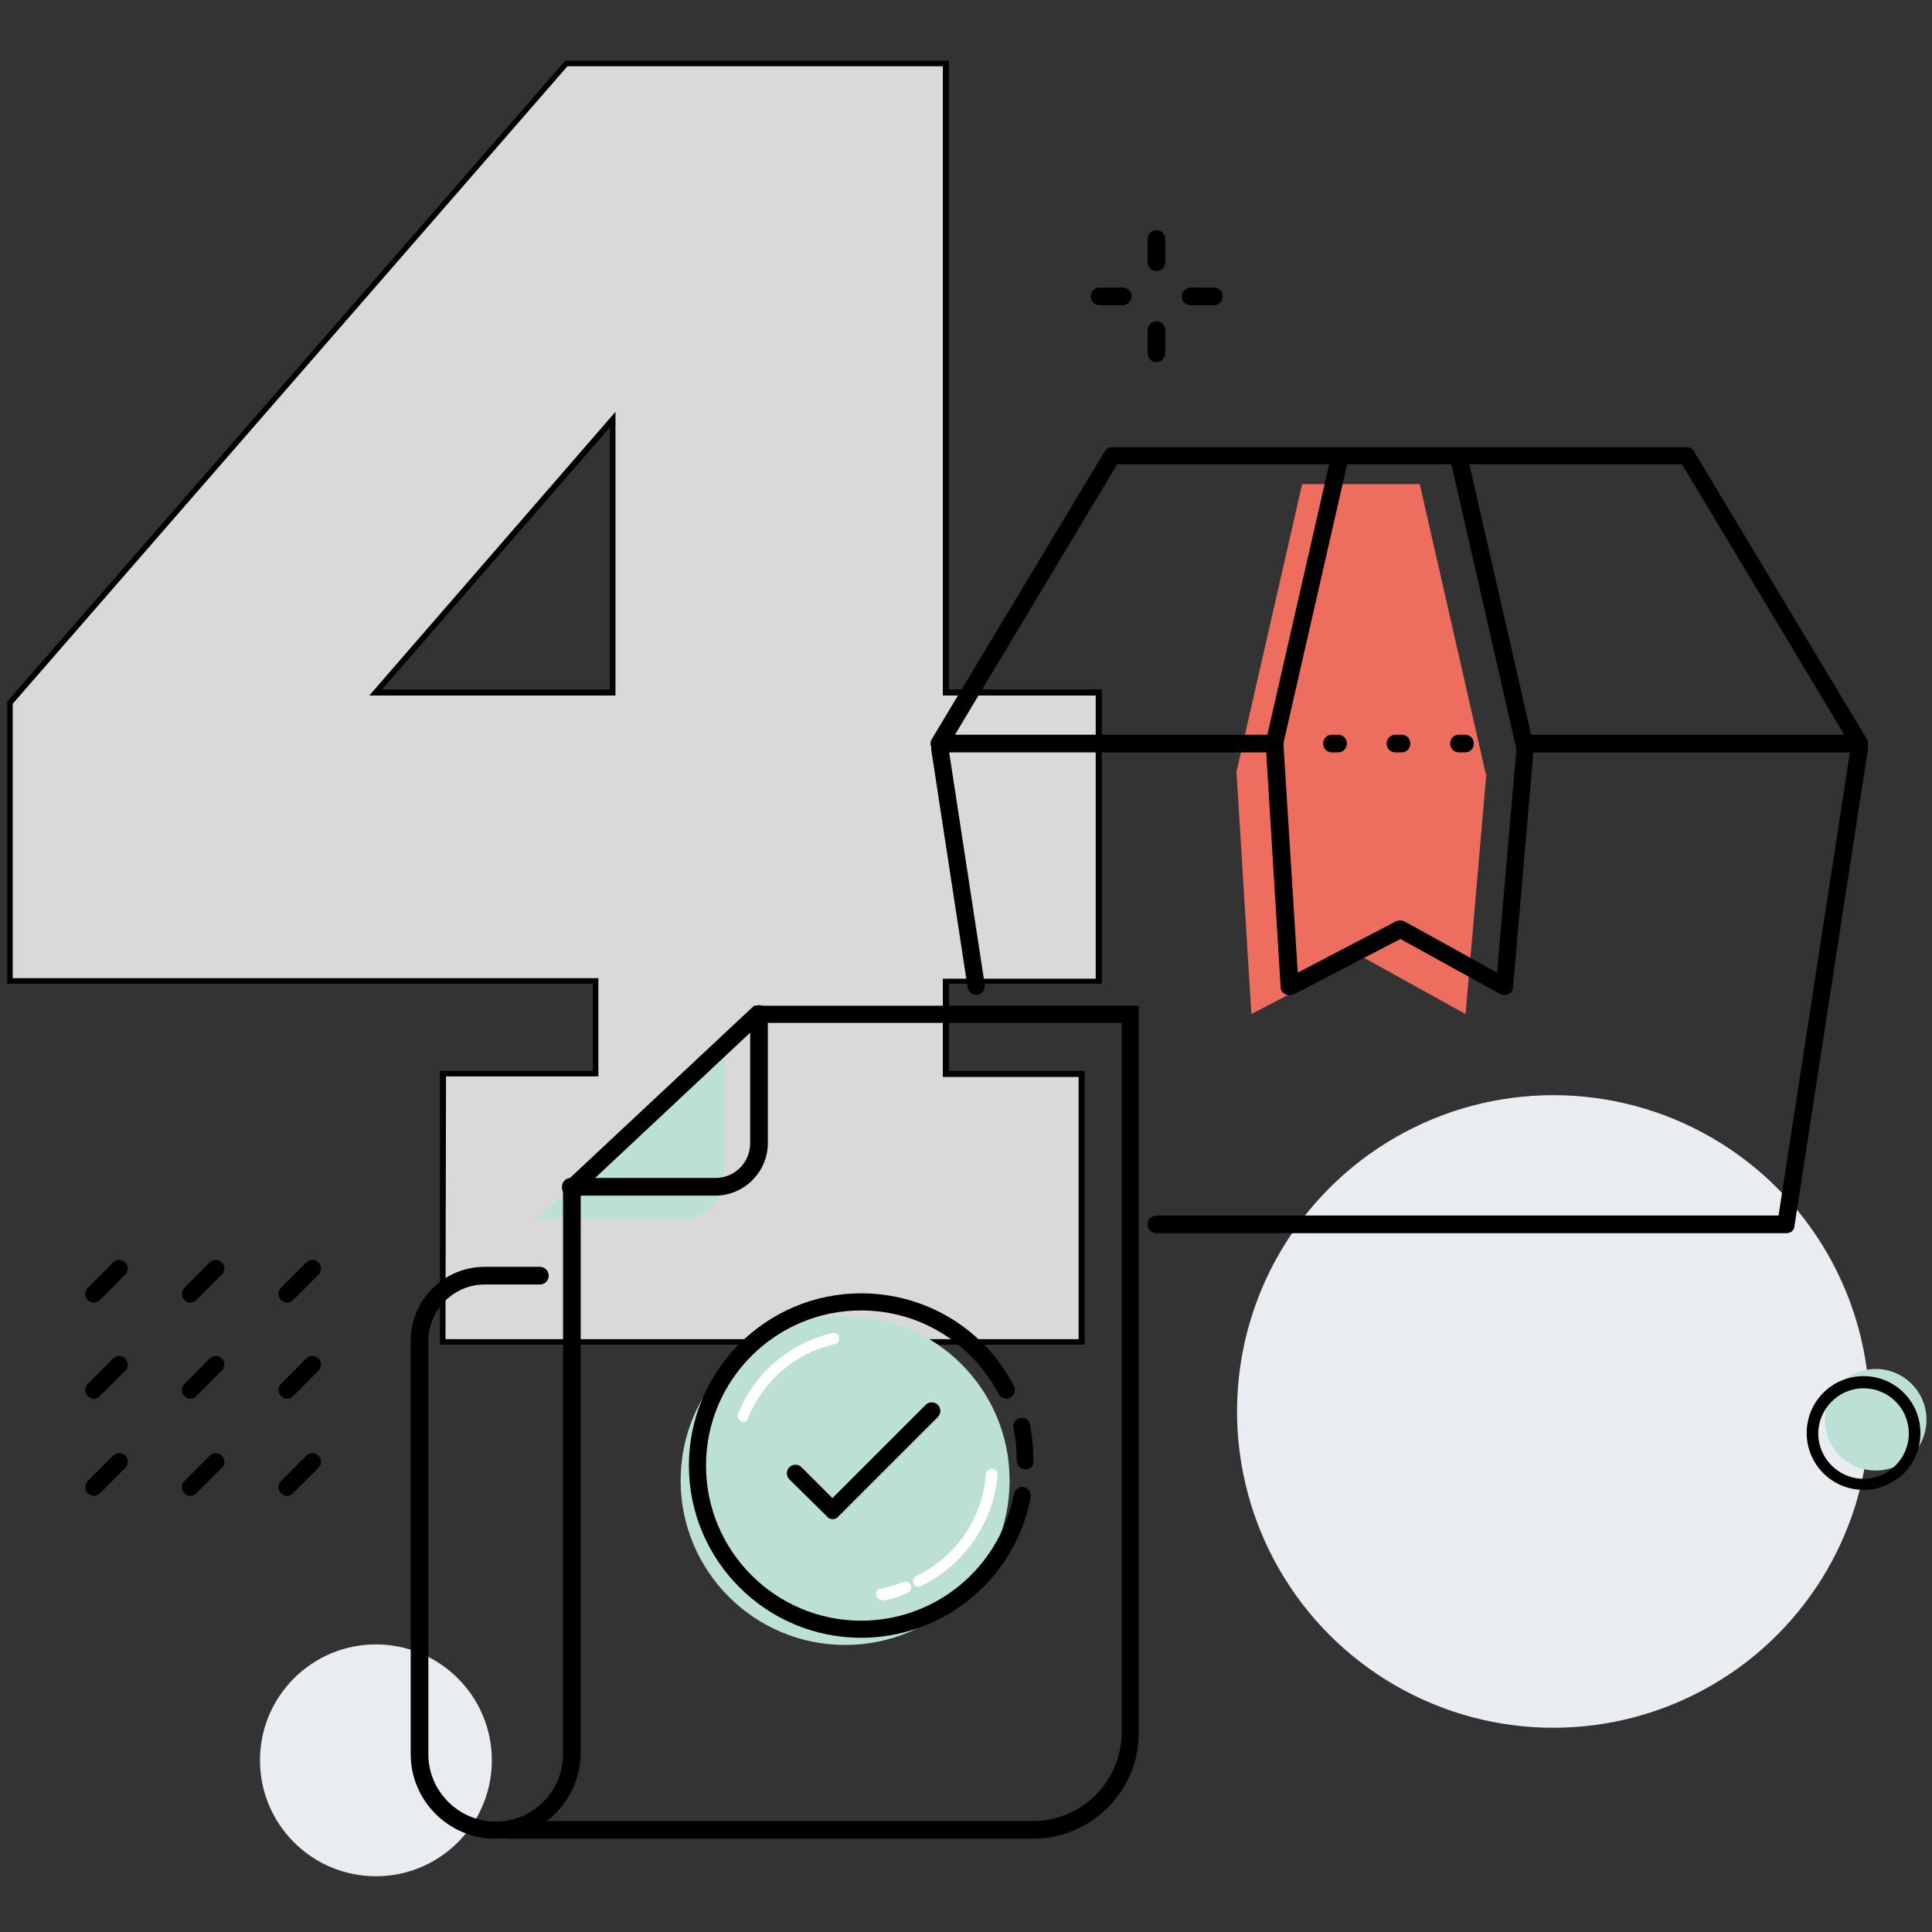 <?xml version="1.0" encoding="utf-8"?>
<!-- Generator: Adobe Illustrator 27.4.1, SVG Export Plug-In . SVG Version: 6.00 Build 0)  -->
<svg version="1.1" id="Ebene_1" xmlns="http://www.w3.org/2000/svg" xmlns:xlink="http://www.w3.org/1999/xlink" x="0px" y="0px"
	 viewBox="0 0 350 350" style="enable-background:new 0 0 350 350;" xml:space="preserve">
<rect x="0" y="0" width="350" height="350" fill="#333333" stroke="none"/>
<style type="text/css">
	.st0{fill:#D9D9D9;}
	.st1{fill:#E9EDF1;}
	.st2{fill:#BCDFD6;}
	.st3{fill:#ED6D5F;}
	.st4{fill:#FFFFFF;}
</style>
<g>
	<path class="st0" d="M80.2,243.1v-48.6h27.7v-16.8H1.8v-50.4L102.6,11.5h68.8v113.9h27.7v52.3h-27.7v16.8H196v48.6L80.2,243.1
		L80.2,243.1z M111,125.4V75.9l-42.9,49.5H111z"/>
	<path d="M196.5,243.6H79.7V194h27.7v-15.8H1.3v-51.1l0.1-0.1l101-116h69.5v113.9h27.7v53.3h-27.7V194h24.6V243.6L196.5,243.6z
		 M80.7,242.6h114.7v-47.5h-24.6v-17.8h27.7V126h-27.7V12h-68L2.3,127.5v49.7h106.1V195H80.8L80.7,242.6L80.7,242.6z M111.6,126
		H66.9l44.6-51.4V126z M69.2,124.9h41.3V77.4L69.2,124.9z"/>
</g>
<circle class="st1" cx="281.4" cy="255.7" r="57.3"/>
<circle class="st2" cx="339.8" cy="257.2" r="9.2"/>
<path d="M337.6,269.9c-5.7,0-10.3-4.6-10.3-10.3c0-5.7,4.6-10.3,10.3-10.3s10.3,4.6,10.3,10.3C347.9,265.3,343.3,269.9,337.6,269.9z
	 M337.6,251.5c-4.5,0-8.2,3.7-8.2,8.2c0,4.5,3.7,8.2,8.2,8.2s8.2-3.7,8.2-8.2C345.8,255.1,342.1,251.5,337.6,251.5z"/>
<circle class="st1" cx="68.1" cy="318.9" r="21"/>
<g>
	<path d="M52,271c-0.4,0-0.8-0.2-1.1-0.5c-0.6-0.6-0.6-1.6,0-2.2l4.6-4.6c0.6-0.6,1.6-0.6,2.2,0c0.6,0.6,0.6,1.6,0,2.2l-4.6,4.6
		C52.8,270.8,52.4,271,52,271z"/>
	<path d="M34.5,271c-0.4,0-0.8-0.1-1.1-0.5c-0.6-0.6-0.6-1.6,0-2.2l4.6-4.6c0.6-0.6,1.6-0.6,2.2,0c0.6,0.6,0.6,1.6,0,2.2l-4.6,4.6
		C35.3,270.8,34.9,271,34.5,271z"/>
	<path d="M17,271c-0.4,0-0.8-0.2-1.1-0.5c-0.6-0.6-0.6-1.6,0-2.2l4.6-4.6c0.6-0.6,1.6-0.6,2.2,0c0.6,0.6,0.6,1.6,0,2.2l-4.6,4.6
		C17.8,270.8,17.4,271,17,271z"/>
	<path d="M52,253.4c-0.4,0-0.8-0.2-1.1-0.5c-0.6-0.6-0.6-1.6,0-2.2l4.6-4.6c0.6-0.6,1.6-0.6,2.2,0c0.6,0.6,0.6,1.6,0,2.2l-4.6,4.6
		C52.8,253.2,52.4,253.4,52,253.4z"/>
	<path d="M34.5,253.4c-0.4,0-0.8-0.1-1.1-0.5c-0.6-0.6-0.6-1.6,0-2.2l4.6-4.6c0.6-0.6,1.6-0.6,2.2,0c0.6,0.6,0.6,1.6,0,2.2l-4.6,4.6
		C35.3,253.2,34.9,253.4,34.5,253.4z"/>
	<path d="M17,253.4c-0.4,0-0.8-0.2-1.1-0.5c-0.6-0.6-0.6-1.6,0-2.2l4.6-4.6c0.6-0.6,1.6-0.6,2.2,0c0.6,0.6,0.6,1.6,0,2.2l-4.6,4.6
		C17.8,253.2,17.4,253.4,17,253.4z"/>
	<path d="M52,236c-0.4,0-0.8-0.2-1.1-0.5c-0.6-0.6-0.6-1.6,0-2.2l4.6-4.6c0.6-0.6,1.6-0.6,2.2,0c0.6,0.6,0.6,1.6,0,2.2l-4.6,4.6
		C52.8,235.8,52.4,236,52,236z"/>
	<path d="M34.5,236c-0.4,0-0.8-0.1-1.1-0.5c-0.6-0.6-0.6-1.6,0-2.2l4.6-4.6c0.6-0.6,1.6-0.6,2.2,0c0.6,0.6,0.6,1.6,0,2.2l-4.6,4.6
		C35.3,235.8,34.9,236,34.5,236z"/>
	<path d="M17,236c-0.4,0-0.8-0.2-1.1-0.5c-0.6-0.6-0.6-1.6,0-2.2l4.6-4.6c0.6-0.6,1.6-0.6,2.2,0c0.6,0.6,0.6,1.6,0,2.2l-4.6,4.6
		C17.8,235.8,17.4,236,17,236z"/>
</g>
<g>
	<path d="M219.9,55.3h-4.2c-0.9,0-1.6-0.7-1.6-1.6s0.7-1.6,1.6-1.6h4.2c0.9,0,1.6,0.7,1.6,1.6S220.8,55.3,219.9,55.3z"/>
	<path d="M203.4,55.3h-4.2c-0.9,0-1.6-0.7-1.6-1.6s0.7-1.6,1.6-1.6h4.2c0.9,0,1.6,0.7,1.6,1.6S204.2,55.3,203.4,55.3z"/>
	<path d="M209.5,65.6c-0.9,0-1.6-0.7-1.6-1.6v-4.2c0-0.9,0.7-1.6,1.6-1.6s1.6,0.7,1.6,1.6V64C211.1,64.9,210.4,65.6,209.5,65.6z"/>
	<path d="M209.5,49.1c-0.9,0-1.6-0.7-1.6-1.6v-4.2c0-0.9,0.7-1.6,1.6-1.6s1.6,0.7,1.6,1.6v4.2C211.1,48.4,210.4,49.1,209.5,49.1z"/>
</g>
<g>
	<polyline class="st3" points="257.2,87.7 269.3,140.8 269.3,139.8 265.5,183.7 246.7,173.3 226.7,183.7 224,139.8 235.9,87.7 	"/>
	<path d="M336.9,136.3h-60.7c-0.9,0-1.6-0.7-1.6-1.6s0.7-1.6,1.6-1.6h57.9l-29.4-49H202.4l-29.4,49h57.9c0.9,0,1.6,0.7,1.6,1.6
		s-0.7,1.6-1.6,1.6h-60.7c-0.6,0-1.1-0.3-1.4-0.8c-0.3-0.5-0.3-1.1,0-1.6l31.3-52.1c0.3-0.5,0.8-0.8,1.3-0.8h104.2
		c0.5,0,1.1,0.3,1.3,0.8l31.3,52.1c0.3,0.5,0.3,1.1,0,1.6C338,136,337.5,136.3,336.9,136.3L336.9,136.3z"/>
	<path d="M176.8,180.2c-0.8,0-1.4-0.6-1.5-1.3l-6.6-43.1c-0.1-0.9,0.5-1.7,1.3-1.8c0.9-0.1,1.7,0.5,1.8,1.3l6.6,43.1
		c0.1,0.9-0.5,1.7-1.3,1.8C177,180.2,176.9,180.2,176.8,180.2L176.8,180.2z"/>
	<path d="M323.6,223.4H209.5c-0.9,0-1.6-0.7-1.6-1.6s0.7-1.6,1.6-1.6h112.7l13.1-85c0.1-0.9,0.9-1.4,1.8-1.3
		c0.9,0.1,1.4,0.9,1.3,1.8l-13.3,86.3C325.1,222.9,324.4,223.4,323.6,223.4L323.6,223.4z"/>
	<path d="M276.3,137.3c-0.7,0-1.4-0.5-1.5-1.2l-12.1-53c-0.2-0.8,0.3-1.7,1.2-1.9c0.8-0.2,1.7,0.3,1.9,1.2l12.1,53
		c0.2,0.8-0.3,1.7-1.2,1.9C276.6,137.3,276.4,137.3,276.3,137.3z"/>
	<path d="M230.9,136.3c-0.1,0-0.2,0-0.4,0c-0.8-0.2-1.4-1-1.2-1.9l11.9-52.1c0.2-0.8,1-1.4,1.9-1.2c0.8,0.2,1.4,1,1.2,1.9
		l-11.9,52.1C232.3,135.8,231.6,136.3,230.9,136.3L230.9,136.3z"/>
	<path d="M233.6,180.3c-0.3,0-0.5-0.1-0.8-0.2c-0.5-0.3-0.8-0.7-0.8-1.3l-2.7-43.9c-0.1-0.9,0.6-1.6,1.5-1.7
		c0.9-0.1,1.6,0.6,1.7,1.5l2.6,41.5l17.8-9.3c0.5-0.2,1-0.2,1.5,0l16.8,9.3l3.6-41.5c0.1-0.9,0.8-1.5,1.7-1.4
		c0.9,0.1,1.5,0.8,1.4,1.7l-3.8,43.9c0,0.5-0.4,1-0.8,1.2c-0.5,0.2-1,0.2-1.5,0l-18.1-10l-19.2,10
		C234.1,180.2,233.9,180.3,233.6,180.3L233.6,180.3z"/>
	<path d="M265.4,136.3h-1.1c-0.9,0-1.6-0.7-1.6-1.6s0.7-1.6,1.6-1.6h1.1c0.9,0,1.6,0.7,1.6,1.6S266.3,136.3,265.4,136.3z
		 M253.9,136.3h-1.1c-0.9,0-1.6-0.7-1.6-1.6s0.7-1.6,1.6-1.6h1.1c0.9,0,1.6,0.7,1.6,1.6S254.8,136.3,253.9,136.3z M242.4,136.3h-1.1
		c-0.9,0-1.6-0.7-1.6-1.6s0.7-1.6,1.6-1.6h1.1c0.9,0,1.6,0.7,1.6,1.6S243.3,136.3,242.4,136.3z"/>
</g>
<g>
	<path class="st2" d="M97.1,220.9h26.2c4.4,0,7.9-3.5,7.9-7.9v-23.4"/>
	<path d="M187.1,333.1H92c-0.9,0-1.6-0.7-1.6-1.6s0.7-1.6,1.6-1.6h95.1c8.9,0,16.1-7.2,16.1-16.1V185.3h-65.4l-33.3,31.2
		c-0.6,0.6-1.6,0.6-2.2-0.1c-0.6-0.6-0.6-1.6,0.1-2.2l34.2-32h69.7v131.7C206.3,324.5,197.7,333.1,187.1,333.1L187.1,333.1z"/>
	<path d="M89.7,333.1c-8.4,0-15.3-6.9-15.3-15.3v-74.9c0-7.4,6-13.4,13.4-13.4h10c0.9,0,1.6,0.7,1.6,1.6s-0.7,1.6-1.6,1.6h-10
		c-5.6,0-10.2,4.6-10.2,10.2v74.9c0,6.7,5.5,12.2,12.2,12.2s12.2-5.5,12.2-12.2V215c0-0.9,0.7-1.6,1.6-1.6c0.9,0,1.6,0.7,1.6,1.6
		v102.8C105,326.3,98.1,333.1,89.7,333.1L89.7,333.1z"/>
	<path d="M129.6,216.6h-26.2c-0.9,0-1.6-0.7-1.6-1.6s0.7-1.6,1.6-1.6h26.2c3.5,0,6.3-2.8,6.3-6.3v-23.4c0-0.9,0.7-1.6,1.6-1.6
		s1.6,0.7,1.6,1.6v23.4C139.1,212.3,134.8,216.6,129.6,216.6z"/>
</g>
<g>
	<circle class="st2" cx="153.1" cy="268.2" r="29.8"/>
	<path d="M185.8,266.2c-0.9,0-1.6-0.7-1.6-1.6c0-2-0.2-4-0.6-5.9c-0.2-0.8,0.4-1.7,1.2-1.8c0.9-0.2,1.7,0.4,1.8,1.2
		c0.4,2.1,0.6,4.3,0.6,6.5C187.4,265.5,186.7,266.2,185.8,266.2L185.8,266.2z"/>
	<path d="M156,296.7c-17.2,0-31.2-14-31.2-31.2s14-31.2,31.2-31.2c11.7,0,22.3,6.4,27.7,16.8c0.4,0.8,0.1,1.7-0.7,2.1
		c-0.8,0.4-1.7,0.1-2.1-0.7c-4.9-9.3-14.4-15.1-24.9-15.1c-15.5,0-28.1,12.6-28.1,28.1s12.6,28.1,28.1,28.1
		c12.8,0,23.9-8.6,27.2-20.9c0.2-0.7,0.3-1.4,0.5-2.1c0.2-0.8,1-1.4,1.8-1.2c0.8,0.2,1.4,1,1.2,1.8c-0.1,0.8-0.3,1.5-0.5,2.3
		C182.6,287.1,170.2,296.7,156,296.7L156,296.7z"/>
	<path class="st4" d="M166.4,287.5c-0.4,0-0.8-0.2-0.9-0.6c-0.2-0.5,0-1.1,0.5-1.4c7.2-3.4,12-10.5,12.6-18.4c0-0.6,0.6-1,1.1-1
		c0.6,0,1,0.5,1,1.1c-0.7,8.6-6,16.3-13.8,20.1C166.7,287.5,166.5,287.5,166.4,287.5L166.4,287.5z"/>
	<path class="st4" d="M159.7,289.8c-0.5,0-0.9-0.3-1-0.8c-0.1-0.6,0.2-1.1,0.8-1.2c1.4-0.3,2.8-0.7,4.1-1.2c0.5-0.2,1.1,0,1.4,0.6
		c0.2,0.5,0,1.1-0.6,1.4c-1.4,0.6-2.9,1.1-4.5,1.4C159.9,289.8,159.8,289.8,159.7,289.8L159.7,289.8z"/>
	<path class="st4" d="M134.7,257.6c-0.1,0-0.3,0-0.4-0.1c-0.5-0.2-0.8-0.8-0.6-1.4c3-7.4,9.4-12.8,17.1-14.6
		c0.6-0.1,1.1,0.2,1.2,0.8c0.1,0.6-0.2,1.1-0.8,1.2c-7.1,1.6-12.9,6.6-15.7,13.4C135.5,257.4,135.1,257.6,134.7,257.6L134.7,257.6z"
		/>
	<path d="M150.9,275.2c-0.4,0-0.8-0.1-1.1-0.5L143,268c-0.6-0.6-0.6-1.6,0-2.2c0.6-0.6,1.6-0.6,2.2,0l5.6,5.6l16.9-16.9
		c0.6-0.6,1.6-0.6,2.2,0c0.6,0.6,0.6,1.6,0,2.2l-18,18C151.6,275.1,151.2,275.2,150.9,275.2L150.9,275.2z"/>
</g>
</svg>
